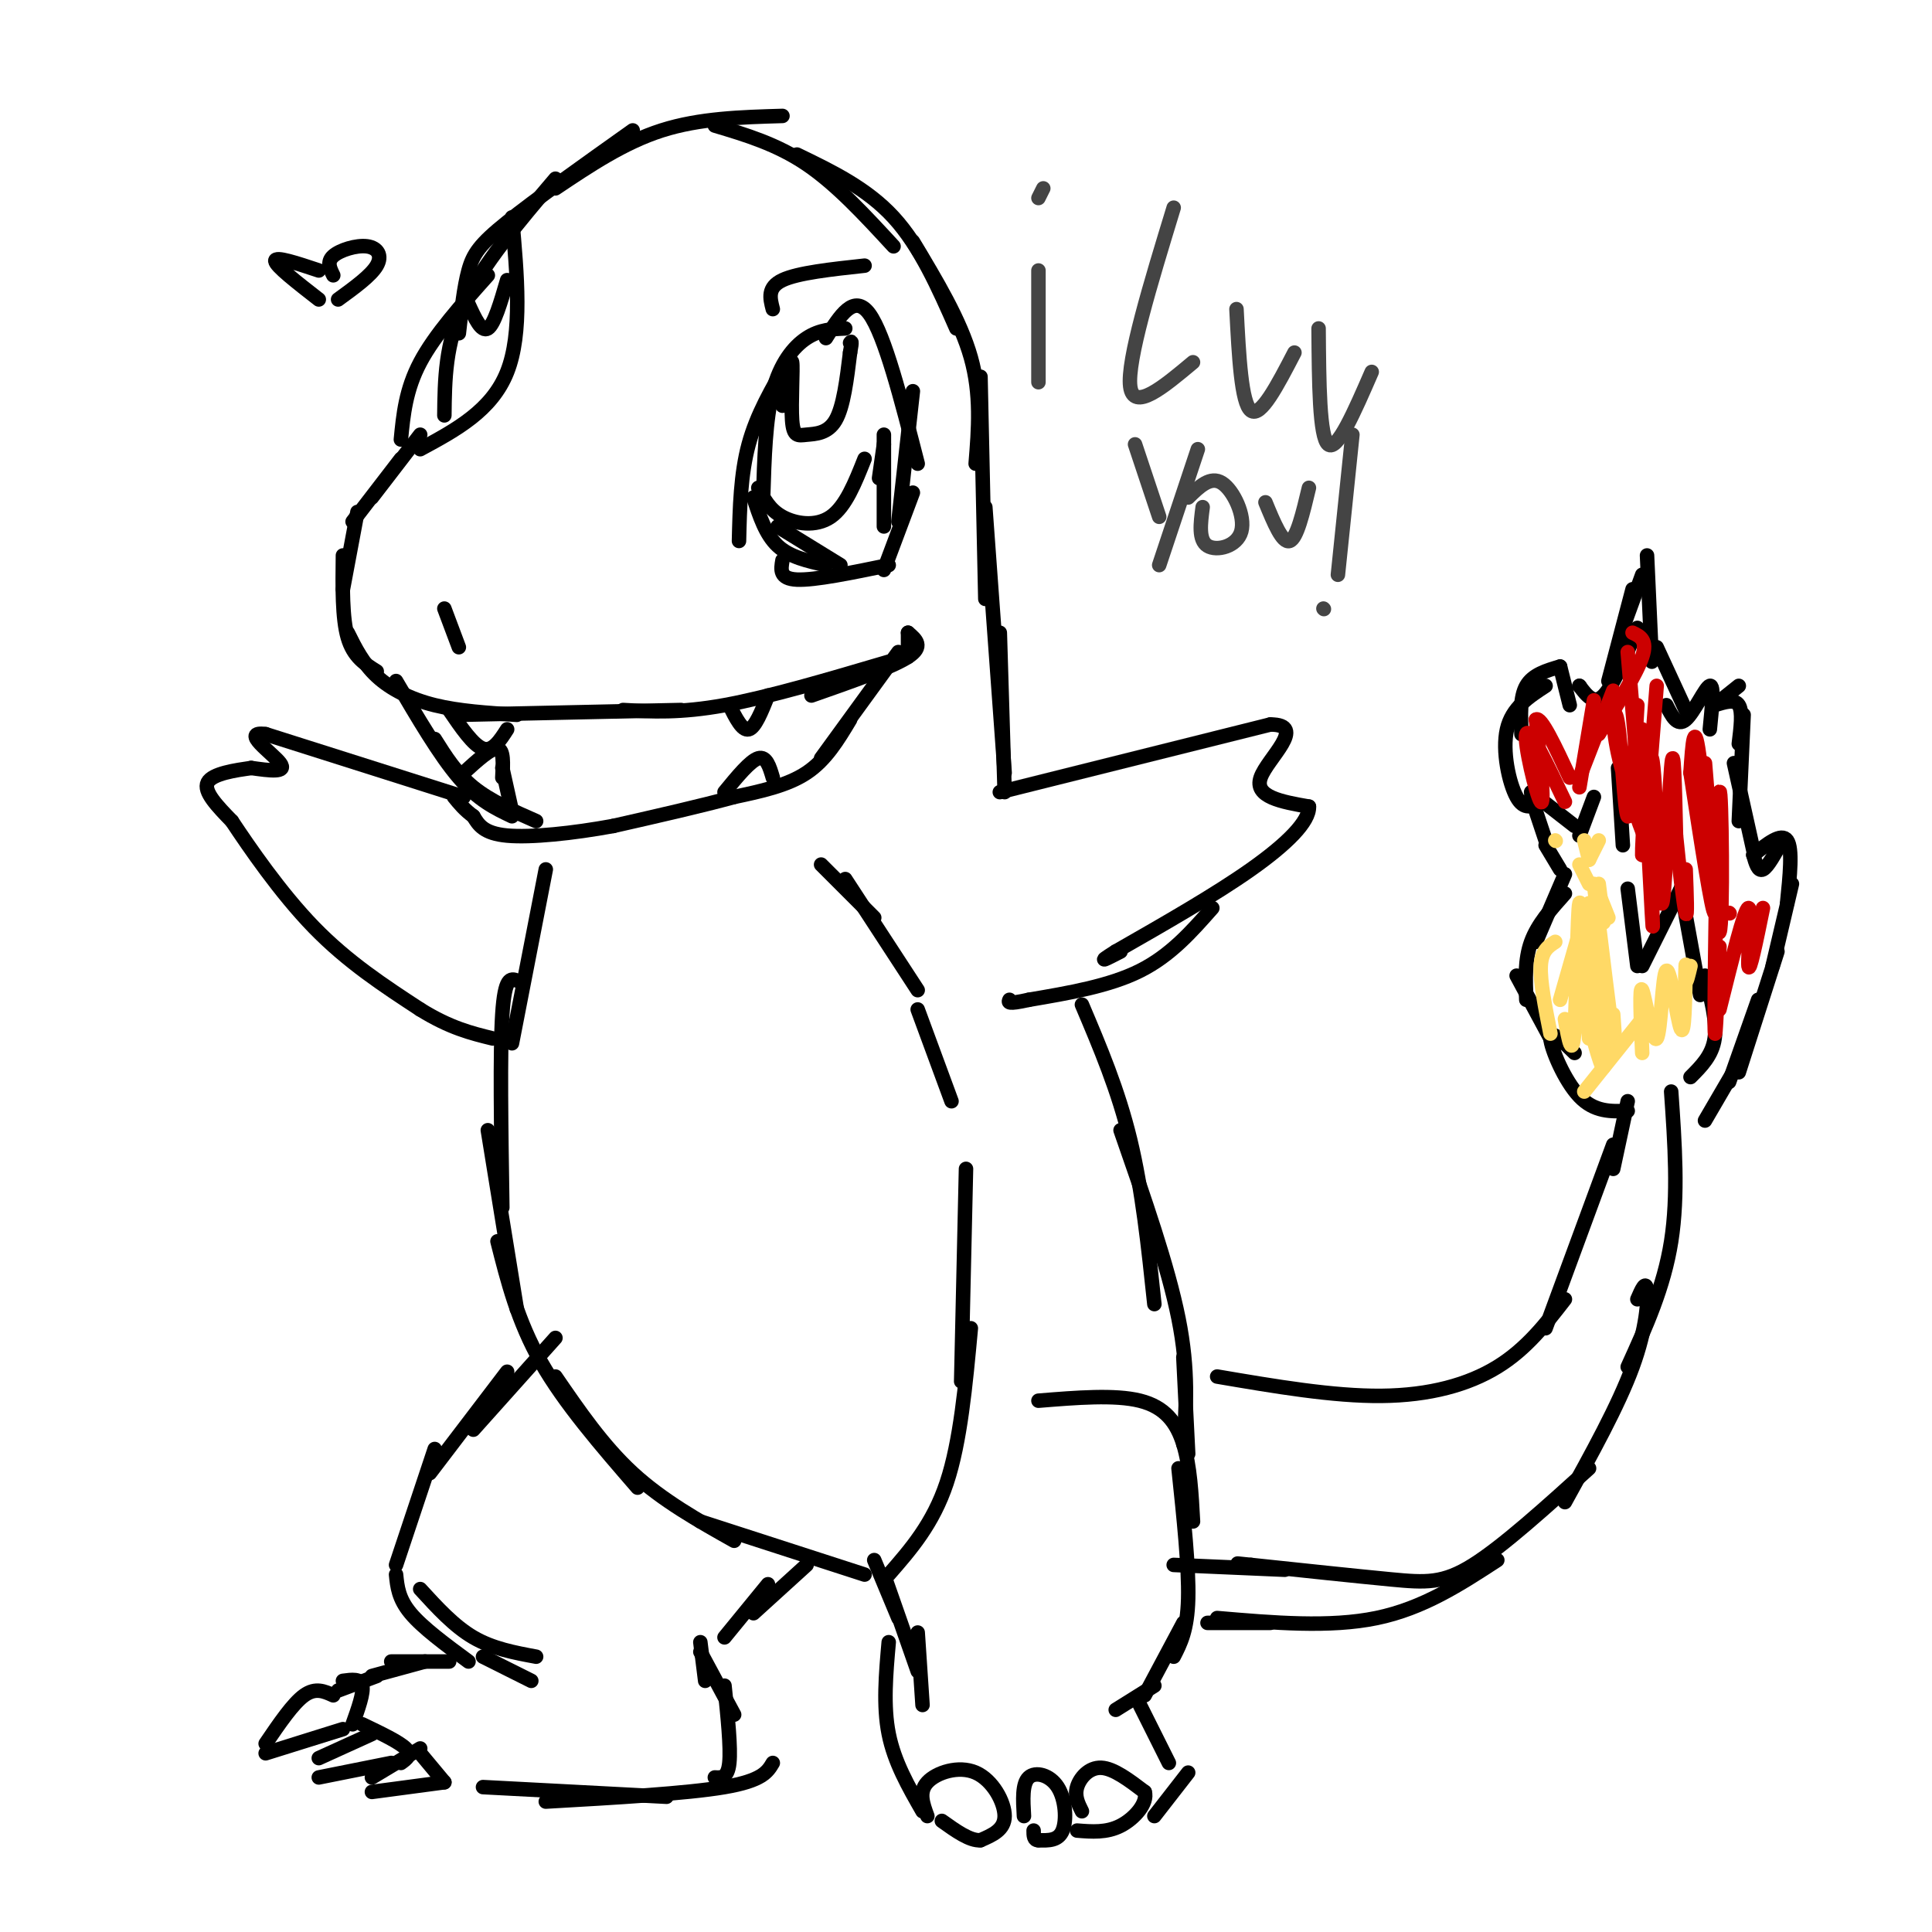 <svg viewBox='0 0 400 400' version='1.1' xmlns='http://www.w3.org/2000/svg' xmlns:xlink='http://www.w3.org/1999/xlink'><g fill='none' stroke='#000000' stroke-width='3' stroke-linecap='round' stroke-linejoin='round'><path d='M83,91c0.500,-5.167 1.000,-10.333 4,-16c3.000,-5.667 8.500,-11.833 14,-18'/><path d='M92,86c0.083,-7.417 0.167,-14.833 4,-23c3.833,-8.167 11.417,-17.083 19,-26'/><path d='M95,69c0.533,-4.800 1.067,-9.600 2,-13c0.933,-3.400 2.267,-5.400 8,-10c5.733,-4.600 15.867,-11.800 26,-19'/><path d='M115,39c7.083,-4.750 14.167,-9.500 22,-12c7.833,-2.500 16.417,-2.750 25,-3'/><path d='M148,26c6.417,1.917 12.833,3.833 19,8c6.167,4.167 12.083,10.583 18,17'/><path d='M165,32c7.250,3.500 14.500,7.000 20,13c5.500,6.000 9.250,14.500 13,23'/><path d='M189,50c4.917,8.167 9.833,16.333 12,24c2.167,7.667 1.583,14.833 1,22'/><path d='M203,78c0.000,0.000 1.000,46.000 1,46'/><path d='M204,105c0.000,0.000 4.000,55.000 4,55'/><path d='M207,131c0.000,0.000 1.000,33.000 1,33'/><path d='M87,90c0.000,0.000 -10.000,13.000 -10,13'/><path d='M83,95c0.000,0.000 -10.000,13.000 -10,13'/><path d='M74,106c0.000,0.000 -3.000,16.000 -3,16'/><path d='M71,115c-0.083,6.500 -0.167,13.000 1,17c1.167,4.000 3.583,5.500 6,7'/><path d='M72,131c1.578,3.178 3.156,6.356 6,9c2.844,2.644 6.956,4.756 12,6c5.044,1.244 11.022,1.622 17,2'/><path d='M95,148c0.000,0.000 46.000,-1.000 46,-1'/><path d='M129,147c5.917,0.333 11.833,0.667 21,-1c9.167,-1.667 21.583,-5.333 34,-9'/><path d='M168,144c8.333,-2.917 16.667,-5.833 20,-8c3.333,-2.167 1.667,-3.583 0,-5'/><path d='M188,131c0.000,0.000 0.000,2.500 0,5'/><path d='M186,135c0.000,0.000 -16.000,22.000 -16,22'/><path d='M176,149c-2.500,4.167 -5.000,8.333 -9,11c-4.000,2.667 -9.500,3.833 -15,5'/><path d='M152,165c-6.667,1.833 -15.833,3.917 -25,6'/><path d='M127,171c-8.467,1.556 -17.133,2.444 -22,2c-4.867,-0.444 -5.933,-2.222 -7,-4'/><path d='M98,169c-1.833,-1.333 -2.917,-2.667 -4,-4'/><path d='M111,170c-4.750,-2.083 -9.500,-4.167 -13,-7c-3.500,-2.833 -5.750,-6.417 -8,-10'/><path d='M106,169c-3.500,-1.667 -7.000,-3.333 -11,-8c-4.000,-4.667 -8.500,-12.333 -13,-20'/><path d='M93,147c2.500,3.667 5.000,7.333 7,8c2.000,0.667 3.500,-1.667 5,-4'/><path d='M151,146c1.333,2.667 2.667,5.333 4,5c1.333,-0.333 2.667,-3.667 4,-7'/><path d='M150,164c2.667,-3.250 5.333,-6.500 7,-7c1.667,-0.500 2.333,1.750 3,4'/><path d='M96,160c0.000,0.000 0.100,0.100 0.1,0.1'/><path d='M96,160c2.833,-2.583 5.667,-5.167 7,-5c1.333,0.167 1.167,3.083 1,6'/><path d='M104,159c0.000,0.000 2.000,9.000 2,9'/><path d='M207,164c0.000,0.000 56.000,-14.000 56,-14'/><path d='M263,150c7.822,0.000 -0.622,7.000 -2,11c-1.378,4.000 4.311,5.000 10,6'/><path d='M271,167c0.133,3.067 -4.533,7.733 -12,13c-7.467,5.267 -17.733,11.133 -28,17'/><path d='M231,197c-4.500,2.833 -1.750,1.417 1,0'/><path d='M251,188c-4.333,4.917 -8.667,9.833 -15,13c-6.333,3.167 -14.667,4.583 -23,6'/><path d='M213,207c-4.500,1.000 -4.250,0.500 -4,0'/><path d='M96,165c0.000,0.000 -41.000,-13.000 -41,-13'/><path d='M55,152c-5.444,-0.733 1.444,3.933 3,6c1.556,2.067 -2.222,1.533 -6,1'/><path d='M52,159c-3.156,0.467 -8.044,1.133 -9,3c-0.956,1.867 2.022,4.933 5,8'/><path d='M48,170c3.578,5.378 10.022,14.822 17,22c6.978,7.178 14.489,12.089 22,17'/><path d='M87,209c6.167,3.833 10.583,4.917 15,6'/><path d='M113,180c0.000,0.000 -7.000,36.000 -7,36'/><path d='M107,203c-1.250,-0.417 -2.500,-0.833 -3,7c-0.500,7.833 -0.250,23.917 0,40'/><path d='M101,234c0.000,0.000 6.000,37.000 6,37'/><path d='M103,257c2.083,8.250 4.167,16.500 9,25c4.833,8.500 12.417,17.250 20,26'/><path d='M115,285c4.917,7.167 9.833,14.333 16,20c6.167,5.667 13.583,9.833 21,14'/><path d='M145,315c0.000,0.000 34.000,11.000 34,11'/><path d='M184,326c4.583,-5.250 9.167,-10.500 12,-19c2.833,-8.500 3.917,-20.250 5,-32'/><path d='M199,286c0.000,0.000 1.000,-44.000 1,-44'/><path d='M197,228c0.000,0.000 -7.000,-19.000 -7,-19'/><path d='M190,205c0.000,0.000 -15.000,-23.000 -15,-23'/><path d='M181,190c0.000,0.000 -11.000,-11.000 -11,-11'/><path d='M224,208c3.750,8.833 7.500,17.667 10,28c2.500,10.333 3.750,22.167 5,34'/><path d='M232,234c4.917,14.083 9.833,28.167 12,39c2.167,10.833 1.583,18.417 1,26'/><path d='M245,281c0.000,0.000 1.000,20.000 1,20'/><path d='M215,290c7.911,-0.644 15.822,-1.289 21,0c5.178,1.289 7.622,4.511 9,9c1.378,4.489 1.689,10.244 2,16'/><path d='M244,304c1.083,10.250 2.167,20.500 2,27c-0.167,6.500 -1.583,9.250 -3,12'/><path d='M245,336c0.000,0.000 -8.000,15.000 -8,15'/><path d='M239,349c0.000,0.000 -8.000,5.000 -8,5'/><path d='M236,353c0.000,0.000 6.000,12.000 6,12'/><path d='M224,375c-0.778,-1.556 -1.556,-3.111 -1,-5c0.556,-1.889 2.444,-4.111 5,-4c2.556,0.111 5.778,2.556 9,5'/><path d='M237,371c0.689,2.289 -2.089,5.511 -5,7c-2.911,1.489 -5.956,1.244 -9,1'/><path d='M246,367c0.000,0.000 -7.000,9.000 -7,9'/><path d='M212,376c-0.196,-3.351 -0.393,-6.702 1,-8c1.393,-1.298 4.375,-0.542 6,2c1.625,2.542 1.893,6.869 1,9c-0.893,2.131 -2.946,2.065 -5,2'/><path d='M215,381c-1.000,0.000 -1.000,-1.000 -1,-2'/><path d='M192,376c-0.923,-2.494 -1.845,-4.988 0,-7c1.845,-2.012 6.458,-3.542 10,-2c3.542,1.542 6.012,6.155 6,9c-0.012,2.845 -2.506,3.923 -5,5'/><path d='M203,381c-2.167,0.167 -5.083,-1.917 -8,-4'/><path d='M191,375c-2.917,-5.083 -5.833,-10.167 -7,-16c-1.167,-5.833 -0.583,-12.417 0,-19'/><path d='M191,353c0.000,0.000 -1.000,-15.000 -1,-15'/><path d='M190,346c0.000,0.000 -7.000,-20.000 -7,-20'/><path d='M186,335c0.000,0.000 -5.000,-12.000 -5,-12'/><path d='M115,277c0.000,0.000 -17.000,19.000 -17,19'/><path d='M105,284c0.000,0.000 -16.000,21.000 -16,21'/><path d='M90,300c0.000,0.000 -8.000,24.000 -8,24'/><path d='M82,326c0.250,2.500 0.500,5.000 3,8c2.500,3.000 7.250,6.500 12,10'/><path d='M87,329c3.500,3.833 7.000,7.667 11,10c4.000,2.333 8.500,3.167 13,4'/><path d='M100,343c0.000,0.000 10.000,5.000 10,5'/><path d='M93,344c0.000,0.000 -12.000,0.000 -12,0'/><path d='M88,344c0.000,0.000 -11.000,3.000 -11,3'/><path d='M78,347c0.000,0.000 -8.000,3.000 -8,3'/><path d='M69,351c-1.833,-0.833 -3.667,-1.667 -6,0c-2.333,1.667 -5.167,5.833 -8,10'/><path d='M55,363c0.000,0.000 16.000,-5.000 16,-5'/><path d='M73,357c1.167,-3.250 2.333,-6.500 2,-8c-0.333,-1.500 -2.167,-1.250 -4,-1'/><path d='M77,359c0.000,0.000 -11.000,5.000 -11,5'/><path d='M66,368c0.000,0.000 15.000,-3.000 15,-3'/><path d='M83,365c1.167,-0.833 2.333,-1.667 1,-3c-1.333,-1.333 -5.167,-3.167 -9,-5'/><path d='M87,362c0.000,0.000 -10.000,6.000 -10,6'/><path d='M77,371c0.000,0.000 15.000,-2.000 15,-2'/><path d='M92,369c0.000,0.000 -5.000,-6.000 -5,-6'/><path d='M100,370c0.000,0.000 38.000,2.000 38,2'/><path d='M113,373c14.583,-0.833 29.167,-1.667 37,-3c7.833,-1.333 8.917,-3.167 10,-5'/><path d='M148,368c1.333,0.083 2.667,0.167 3,-3c0.333,-3.167 -0.333,-9.583 -1,-16'/><path d='M152,355c0.000,0.000 -7.000,-13.000 -7,-13'/><path d='M146,348c0.000,0.000 -1.000,-8.000 -1,-8'/><path d='M150,339c0.000,0.000 9.000,-11.000 9,-11'/><path d='M156,334c0.000,0.000 11.000,-10.000 11,-10'/><path d='M252,285c12.000,2.044 24.000,4.089 34,4c10.000,-0.089 18.000,-2.311 24,-6c6.000,-3.689 10.000,-8.844 14,-14'/><path d='M320,275c0.000,0.000 14.000,-38.000 14,-38'/><path d='M334,242c0.000,0.000 3.000,-14.000 3,-14'/><path d='M346,226c0.750,10.750 1.500,21.500 0,31c-1.500,9.500 -5.250,17.750 -9,26'/><path d='M339,269c0.867,-2.000 1.733,-4.000 2,-2c0.267,2.000 -0.067,8.000 -3,16c-2.933,8.000 -8.467,18.000 -14,28'/><path d='M329,304c-8.889,8.044 -17.778,16.089 -24,20c-6.222,3.911 -9.778,3.689 -17,3c-7.222,-0.689 -18.111,-1.844 -29,-3'/><path d='M259,324c-4.833,-0.500 -2.417,-0.250 0,0'/><path d='M266,325c0.000,0.000 -23.000,-1.000 -23,-1'/><path d='M310,323c-7.667,5.000 -15.333,10.000 -25,12c-9.667,2.000 -21.333,1.000 -33,0'/><path d='M263,336c0.000,0.000 -13.000,0.000 -13,0'/><path d='M337,230c-3.444,0.133 -6.889,0.267 -10,-3c-3.111,-3.267 -5.889,-9.933 -6,-12c-0.111,-2.067 2.444,0.467 5,3'/><path d='M321,215c0.000,0.000 -7.000,-13.000 -7,-13'/><path d='M316,207c-0.167,-4.167 -0.333,-8.333 1,-12c1.333,-3.667 4.167,-6.833 7,-10'/><path d='M318,195c0.000,0.000 6.000,-14.000 6,-14'/><path d='M323,180c0.000,0.000 -3.000,-5.000 -3,-5'/><path d='M320,174c0.000,0.000 -3.000,-9.000 -3,-9'/><path d='M317,164c0.000,0.000 9.000,7.000 9,7'/><path d='M327,173c0.000,0.000 3.000,-8.000 3,-8'/><path d='M335,159c0.000,0.000 1.000,16.000 1,16'/><path d='M337,184c0.000,0.000 2.000,16.000 2,16'/><path d='M340,200c0.000,0.000 8.000,-16.000 8,-16'/><path d='M348,184c0.000,0.000 4.000,22.000 4,22'/><path d='M353,202c1.250,4.750 2.500,9.500 2,13c-0.500,3.500 -2.750,5.750 -5,8'/><path d='M319,166c-1.711,0.933 -3.422,1.867 -5,-1c-1.578,-2.867 -3.022,-9.533 -2,-14c1.022,-4.467 4.511,-6.733 8,-9'/><path d='M315,152c-0.167,-3.833 -0.333,-7.667 1,-10c1.333,-2.333 4.167,-3.167 7,-4'/><path d='M323,138c0.000,0.000 2.000,8.000 2,8'/><path d='M327,142c0.000,0.000 0.100,0.100 0.1,0.1'/><path d='M327,142c1.500,2.000 3.000,4.000 5,2c2.000,-2.000 4.500,-8.000 7,-14'/><path d='M333,141c0.000,0.000 5.000,-19.000 5,-19'/><path d='M336,130c0.000,0.000 4.000,-11.000 4,-11'/><path d='M341,115c0.000,0.000 1.000,22.000 1,22'/><path d='M343,134c0.000,0.000 6.000,13.000 6,13'/><path d='M345,146c1.133,2.244 2.267,4.489 4,3c1.733,-1.489 4.067,-6.711 5,-7c0.933,-0.289 0.467,4.356 0,9'/><path d='M355,146c0.000,0.000 5.000,-4.000 5,-4'/><path d='M355,146c2.083,-0.667 4.167,-1.333 5,0c0.833,1.333 0.417,4.667 0,8'/><path d='M361,148c0.000,0.000 -1.000,22.000 -1,22'/><path d='M359,158c0.000,0.000 4.000,18.000 4,18'/><path d='M363,177c0.500,1.750 1.000,3.500 2,3c1.000,-0.500 2.500,-3.250 4,-6'/><path d='M363,177c2.917,-2.333 5.833,-4.667 7,-3c1.167,1.667 0.583,7.333 0,13'/><path d='M371,183c0.000,0.000 -4.000,17.000 -4,17'/><path d='M368,197c0.000,0.000 -8.000,25.000 -8,25'/><path d='M364,207c0.000,0.000 -6.000,17.000 -6,17'/><path d='M360,220c0.000,0.000 -7.000,12.000 -7,12'/><path d='M153,112c0.167,-6.917 0.333,-13.833 2,-20c1.667,-6.167 4.833,-11.583 8,-17'/><path d='M158,103c0.244,-8.111 0.489,-16.222 2,-22c1.511,-5.778 4.289,-9.222 7,-11c2.711,-1.778 5.356,-1.889 8,-2'/><path d='M171,70c2.917,-4.667 5.833,-9.333 9,-5c3.167,4.333 6.583,17.667 10,31'/><path d='M189,81c0.000,0.000 -3.000,27.000 -3,27'/><path d='M189,102c0.000,0.000 -6.000,16.000 -6,16'/><path d='M184,117c-7.667,1.583 -15.333,3.167 -19,3c-3.667,-0.167 -3.333,-2.083 -3,-4'/><path d='M174,117c0.000,0.000 -13.000,-8.000 -13,-8'/><path d='M171,117c-3.750,-0.833 -7.500,-1.667 -10,-4c-2.500,-2.333 -3.750,-6.167 -5,-10'/><path d='M157,101c1.156,2.267 2.311,4.533 5,6c2.689,1.467 6.911,2.133 10,0c3.089,-2.133 5.044,-7.067 7,-12'/><path d='M182,99c0.000,0.000 1.000,-7.000 1,-7'/><path d='M183,90c0.000,0.000 0.000,19.000 0,19'/><path d='M162,84c0.893,-5.070 1.786,-10.140 2,-9c0.214,1.140 -0.252,8.491 0,12c0.252,3.509 1.222,3.175 3,3c1.778,-0.175 4.365,-0.193 6,-3c1.635,-2.807 2.317,-8.404 3,-14'/><path d='M176,73c0.500,-2.667 0.250,-2.333 0,-2'/><path d='M106,45c1.083,12.000 2.167,24.000 -1,32c-3.167,8.000 -10.583,12.000 -18,16'/><path d='M160,64c-0.583,-2.250 -1.167,-4.500 2,-6c3.167,-1.500 10.083,-2.250 17,-3'/><path d='M97,63c1.333,2.917 2.667,5.833 4,5c1.333,-0.833 2.667,-5.417 4,-10'/><path d='M69,57c-0.685,-1.387 -1.369,-2.774 0,-4c1.369,-1.226 4.792,-2.292 7,-2c2.208,0.292 3.202,1.940 2,4c-1.202,2.060 -4.601,4.530 -8,7'/><path d='M66,56c-4.500,-1.500 -9.000,-3.000 -9,-2c0.000,1.000 4.500,4.500 9,8'/></g>
<g fill='none' stroke='#cc0000' stroke-width='3' stroke-linecap='round' stroke-linejoin='round'><path d='M324,166c-3.733,-7.844 -7.467,-15.689 -8,-14c-0.533,1.689 2.133,12.911 3,14c0.867,1.089 -0.067,-7.956 -1,-17'/><path d='M318,149c1.000,-0.833 4.000,5.583 7,12'/><path d='M327,163c0.000,0.000 3.000,-18.000 3,-18'/><path d='M327,161c0.000,0.000 7.000,-18.000 7,-18'/><path d='M331,152c3.917,-6.250 7.833,-12.500 9,-16c1.167,-3.500 -0.417,-4.250 -2,-5'/><path d='M337,135c0.000,0.000 2.000,24.000 2,24'/><path d='M339,146c-0.675,11.880 -1.349,23.761 -2,23c-0.651,-0.761 -1.278,-14.163 -2,-19c-0.722,-4.837 -1.541,-1.110 0,6c1.541,7.110 5.440,17.603 7,21c1.560,3.397 0.780,-0.301 0,-4'/><path d='M340,151c0.833,16.083 1.667,32.167 2,38c0.333,5.833 0.167,1.417 0,-3'/><path d='M343,142c-1.448,18.212 -2.896,36.424 -3,35c-0.104,-1.424 1.137,-22.485 2,-20c0.863,2.485 1.348,28.515 2,30c0.652,1.485 1.472,-21.576 2,-28c0.528,-6.424 0.764,3.788 1,14'/><path d='M347,173c0.600,6.133 1.600,14.467 2,16c0.400,1.533 0.200,-3.733 0,-9'/><path d='M350,160c2.250,14.667 4.500,29.333 5,29c0.500,-0.333 -0.750,-15.667 -2,-31'/><path d='M350,160c0.402,-6.077 0.804,-12.153 2,-2c1.196,10.153 3.187,36.536 4,35c0.813,-1.536 0.450,-30.990 0,-29c-0.450,1.990 -0.986,35.426 -1,46c-0.014,10.574 0.493,-1.713 1,-14'/><path d='M358,189c0.000,0.000 0.100,0.100 0.1,0.1'/><path d='M356,209c2.600,-10.467 5.200,-20.933 6,-21c0.800,-0.067 -0.200,10.267 0,12c0.200,1.733 1.600,-5.133 3,-12'/></g>
<g fill='none' stroke='#ffd966' stroke-width='3' stroke-linecap='round' stroke-linejoin='round'><path d='M329,215c-0.778,-14.756 -1.556,-29.511 -2,-28c-0.444,1.511 -0.556,19.289 -1,26c-0.444,6.711 -1.222,2.356 -2,-2'/><path d='M321,214c-1.083,-5.417 -2.167,-10.833 -2,-14c0.167,-3.167 1.583,-4.083 3,-5'/><path d='M323,207c0.000,0.000 4.000,-14.000 4,-14'/><path d='M329,201c0.000,0.000 0.000,-14.000 0,-14'/><path d='M332,191c0.000,0.000 -1.000,-8.000 -1,-8'/><path d='M333,190c0.000,0.000 -2.000,-5.000 -2,-5'/><path d='M329,183c0.000,0.000 -2.000,-4.000 -2,-4'/><path d='M322,174c0.000,0.000 0.100,0.100 0.1,0.1'/><path d='M329,178c0.000,0.000 -1.000,-4.000 -1,-4'/><path d='M329,178c0.000,0.000 2.000,-4.000 2,-4'/><path d='M330,183c1.667,13.750 3.333,27.500 4,32c0.667,4.500 0.333,-0.250 0,-5'/><path d='M330,198c1.289,11.222 2.578,22.444 2,23c-0.578,0.556 -3.022,-9.556 -4,-13c-0.978,-3.444 -0.489,-0.222 0,3'/><path d='M328,226c0.000,0.000 12.000,-15.000 12,-15'/><path d='M340,218c-0.301,-7.167 -0.603,-14.335 0,-13c0.603,1.335 2.110,11.172 3,10c0.890,-1.172 1.163,-13.354 2,-14c0.837,-0.646 2.239,10.244 3,12c0.761,1.756 0.880,-5.622 1,-13'/><path d='M349,200c0.111,-1.222 -0.111,2.222 0,3c0.111,0.778 0.556,-1.111 1,-3'/></g>
<g fill='none' stroke='#444444' stroke-width='3' stroke-linecap='round' stroke-linejoin='round'><path d='M215,56c0.000,9.500 0.000,19.000 0,22c0.000,3.000 0.000,-0.500 0,-4'/><path d='M215,41c0.000,0.000 1.000,-2.000 1,-2'/><path d='M243,43c-4.833,15.833 -9.667,31.667 -9,37c0.667,5.333 6.833,0.167 13,-5'/><path d='M256,64c0.500,9.750 1.000,19.500 3,21c2.000,1.500 5.500,-5.250 9,-12'/><path d='M273,68c0.083,11.250 0.167,22.500 2,24c1.833,1.500 5.417,-6.750 9,-15'/><path d='M235,92c0.000,0.000 5.000,15.000 5,15'/><path d='M248,93c0.000,0.000 -8.000,24.000 -8,24'/><path d='M246,103c2.304,-2.262 4.607,-4.524 7,-3c2.393,1.524 4.875,6.833 4,10c-0.875,3.167 -5.107,4.190 -7,3c-1.893,-1.190 -1.446,-4.595 -1,-8'/><path d='M262,104c1.750,4.250 3.500,8.500 5,8c1.500,-0.500 2.750,-5.750 4,-11'/><path d='M280,90c0.000,0.000 -3.000,29.000 -3,29'/><path d='M274,126c0.000,0.000 0.100,0.100 0.1,0.1'/></g>
<g fill='none' stroke='#000000' stroke-width='3' stroke-linecap='round' stroke-linejoin='round'><path d='M92,126c0.000,0.000 3.000,8.000 3,8'/></g>
</svg>
